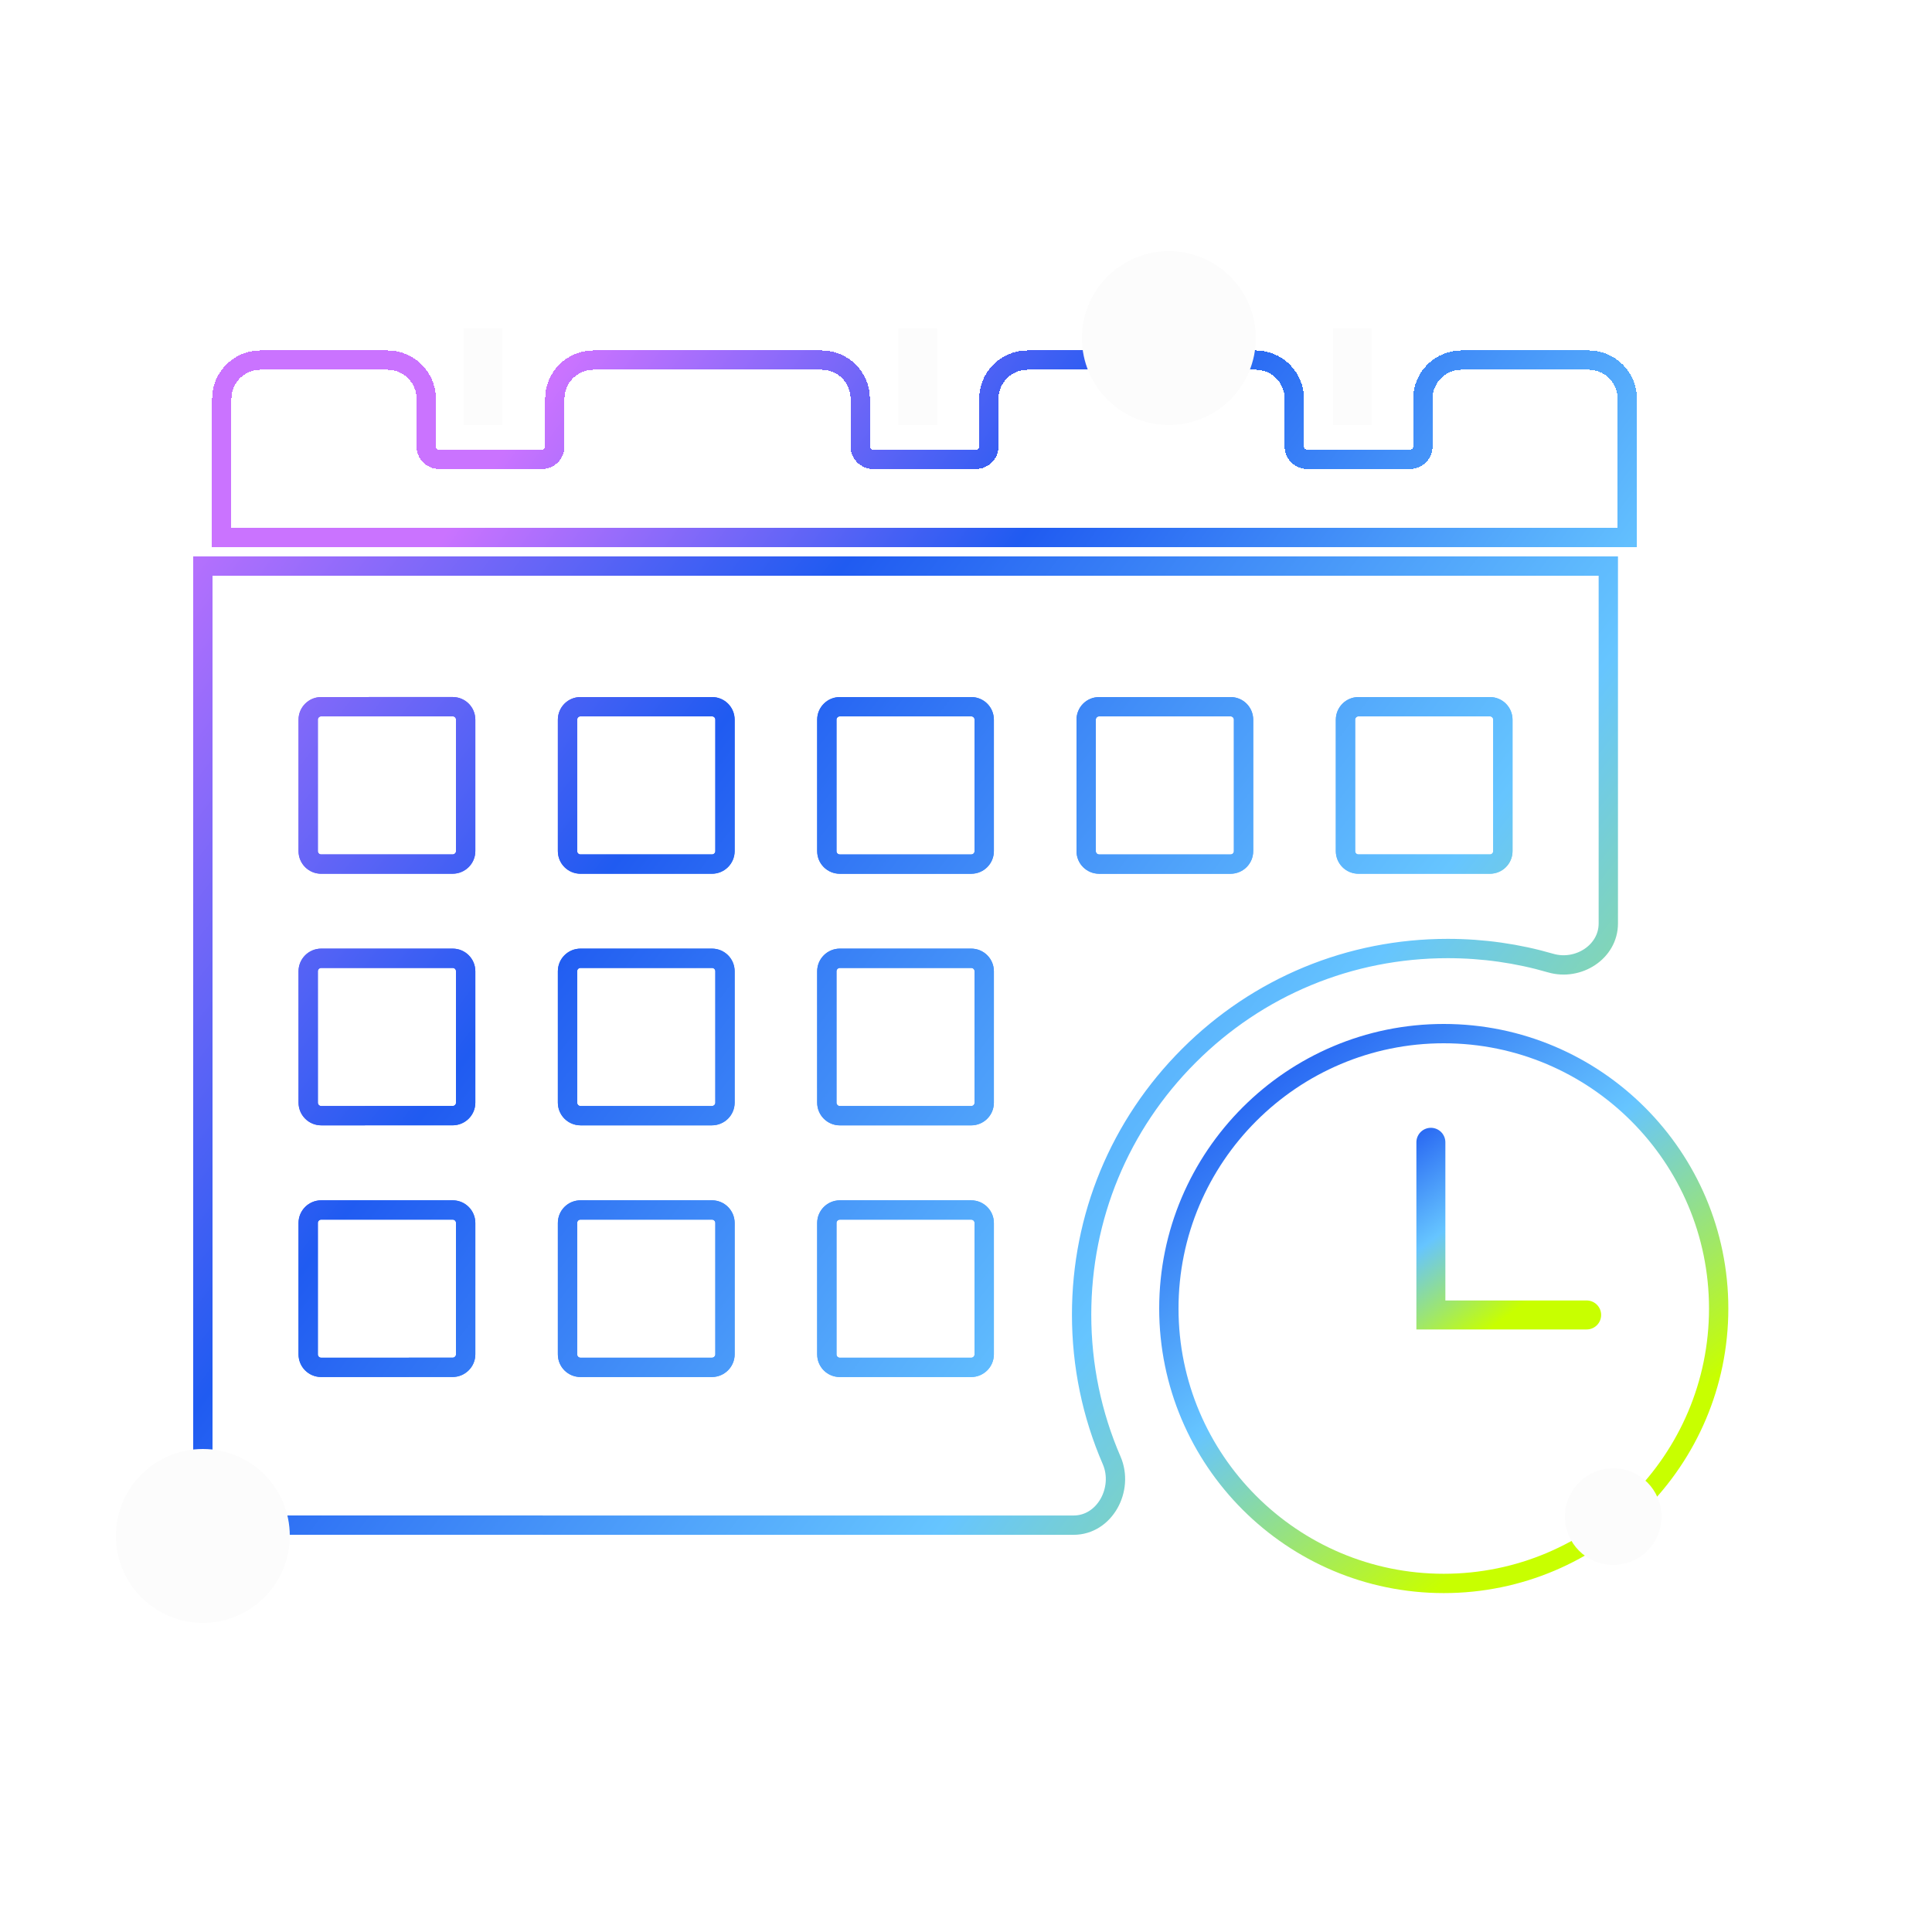 <svg width="100" height="100" viewBox="0 0 100 100" fill="none" xmlns="http://www.w3.org/2000/svg">
<g filter="url(#filter0_d_348_1279)">
<path d="M81.727 18.138C82.832 18.138 83.727 19.034 83.727 20.138V27.309H10.979V20.138C10.979 19.034 11.875 18.138 12.979 18.138H19.561C20.665 18.138 21.561 19.034 21.561 20.138V22.604C21.561 22.978 21.86 23.277 22.234 23.277H27.543C27.917 23.277 28.216 22.978 28.216 22.604V20.138C28.216 19.034 29.112 18.138 30.216 18.138H42.026C43.131 18.138 44.026 19.034 44.026 20.138V22.604C44.026 22.978 44.326 23.277 44.7 23.277H50.009C50.378 23.277 50.682 22.978 50.682 22.604V20.138C50.682 19.034 51.578 18.138 52.682 18.138H64.492C65.597 18.138 66.492 19.034 66.492 20.138V22.604C66.492 22.978 66.791 23.277 67.166 23.277H72.475C72.849 23.277 73.148 22.978 73.148 22.604V20.138C73.148 19.034 74.044 18.138 75.148 18.138H81.727Z" stroke="url(#paint0_linear_348_1279)" shape-rendering="crispEdges"/>
</g>
<path d="M24.103 44.051V37.252C24.103 36.877 23.804 36.578 23.43 36.578L16.625 36.579C16.257 36.579 15.952 36.878 15.952 37.252V44.052C15.952 44.426 16.251 44.725 16.625 44.725L23.425 44.724C23.799 44.724 24.103 44.425 24.103 44.051Z" stroke="url(#paint1_linear_348_1279)"/>
<path d="M24.103 57.074V50.274C24.103 49.9 23.804 49.601 23.43 49.601H16.625C16.257 49.601 15.952 49.9 15.952 50.274L15.953 57.074C15.953 57.442 16.252 57.747 16.626 57.747L23.425 57.746C23.799 57.746 24.103 57.447 24.103 57.074Z" stroke="url(#paint2_linear_348_1279)"/>
<path d="M24.103 70.101V63.301C24.103 62.932 23.804 62.628 23.43 62.628H16.625C16.257 62.628 15.952 62.927 15.952 63.301V70.101C15.952 70.475 16.251 70.774 16.625 70.774L23.425 70.773C23.799 70.773 24.103 70.469 24.103 70.101Z" stroke="url(#paint3_linear_348_1279)"/>
<path d="M37.525 70.101V63.302C37.525 62.933 37.226 62.628 36.852 62.628H30.048C29.674 62.628 29.375 62.927 29.375 63.302V70.101C29.375 70.475 29.674 70.774 30.048 70.774H36.847C37.222 70.774 37.525 70.469 37.525 70.101Z" stroke="url(#paint4_linear_348_1279)"/>
<path d="M37.525 57.074V50.274C37.525 49.9 37.226 49.601 36.852 49.601H30.048C29.674 49.601 29.375 49.9 29.375 50.274V57.074C29.375 57.443 29.674 57.747 30.048 57.747H36.847C37.222 57.746 37.525 57.447 37.525 57.074Z" stroke="url(#paint5_linear_348_1279)"/>
<path d="M37.525 44.051V37.252C37.525 36.878 37.226 36.579 36.852 36.579L30.048 36.579C29.674 36.579 29.375 36.879 29.375 37.253V44.052C29.375 44.426 29.674 44.725 30.048 44.725H36.847C37.222 44.725 37.525 44.426 37.525 44.051Z" stroke="url(#paint6_linear_348_1279)"/>
<path d="M50.943 44.052V37.252C50.943 36.878 50.644 36.579 50.27 36.579L43.47 36.58C43.102 36.58 42.797 36.879 42.797 37.253V44.053C42.797 44.427 43.096 44.726 43.47 44.726H50.27C50.644 44.725 50.943 44.426 50.943 44.052Z" stroke="url(#paint7_linear_348_1279)"/>
<path d="M50.943 57.074V50.275C50.943 49.901 50.644 49.601 50.27 49.601H43.47C43.102 49.601 42.797 49.901 42.797 50.275V57.074C42.797 57.443 43.096 57.748 43.47 57.748H50.27C50.644 57.747 50.943 57.448 50.943 57.074Z" stroke="url(#paint8_linear_348_1279)"/>
<path d="M50.943 70.101V63.302C50.943 62.933 50.644 62.629 50.27 62.629H43.47C43.102 62.629 42.797 62.928 42.797 63.302V70.101C42.797 70.476 43.096 70.775 43.47 70.775H50.27C50.644 70.774 50.943 70.469 50.943 70.101Z" stroke="url(#paint9_linear_348_1279)"/>
<path d="M64.366 44.052V37.253C64.366 36.879 64.067 36.579 63.692 36.579L56.893 36.58C56.519 36.58 56.22 36.879 56.22 37.253V44.053C56.22 44.427 56.519 44.726 56.893 44.726H63.692C64.067 44.725 64.366 44.426 64.366 44.052Z" stroke="url(#paint10_linear_348_1279)"/>
<path d="M77.788 44.052V37.253C77.788 36.879 77.489 36.579 77.115 36.579H70.315C69.947 36.579 69.642 36.879 69.642 37.253V44.052C69.642 44.426 69.941 44.725 70.315 44.725H77.115C77.489 44.725 77.788 44.426 77.788 44.052Z" stroke="url(#paint11_linear_348_1279)"/>
<path fill-rule="evenodd" clip-rule="evenodd" d="M83.246 29.3V47.799C83.246 49.278 81.683 50.262 80.263 49.849C78.554 49.352 76.764 49.095 74.935 49.095C69.872 49.095 65.113 51.066 61.534 54.645C57.955 58.224 55.984 62.983 55.984 68.046C55.984 70.683 56.52 73.238 57.538 75.585C58.183 77.073 57.188 78.942 55.567 78.942L12.5 78.941C11.395 78.941 10.5 78.046 10.5 76.941V29.301L83.246 29.3ZM77.788 37.253V44.052C77.788 44.426 77.489 44.725 77.115 44.725H70.315C69.941 44.725 69.642 44.426 69.642 44.052V37.253C69.642 36.879 69.947 36.579 70.315 36.579H77.115C77.489 36.579 77.788 36.879 77.788 37.253ZM64.366 37.253V44.052C64.366 44.426 64.067 44.725 63.692 44.726H56.893C56.519 44.726 56.22 44.427 56.22 44.053V37.253C56.22 36.879 56.519 36.58 56.893 36.58L63.692 36.579C64.067 36.579 64.366 36.879 64.366 37.253ZM50.943 63.302V70.101C50.943 70.469 50.644 70.774 50.27 70.775H43.47C43.096 70.775 42.797 70.476 42.797 70.101V63.302C42.797 62.928 43.102 62.629 43.47 62.629H50.27C50.644 62.629 50.943 62.933 50.943 63.302ZM50.943 50.275V57.074C50.943 57.448 50.644 57.747 50.27 57.748H43.47C43.096 57.748 42.797 57.443 42.797 57.074V50.275C42.797 49.901 43.102 49.601 43.47 49.601H50.27C50.644 49.601 50.943 49.901 50.943 50.275ZM50.943 37.252V44.052C50.943 44.426 50.644 44.725 50.27 44.726H43.47C43.096 44.726 42.797 44.427 42.797 44.053V37.253C42.797 36.879 43.102 36.58 43.47 36.58L50.27 36.579C50.644 36.579 50.943 36.878 50.943 37.252ZM37.525 63.302V70.101C37.525 70.469 37.222 70.774 36.847 70.774H30.048C29.674 70.774 29.375 70.475 29.375 70.101V63.302C29.375 62.927 29.674 62.628 30.048 62.628H36.852C37.226 62.628 37.525 62.933 37.525 63.302ZM37.525 50.274V57.074C37.525 57.447 37.222 57.746 36.847 57.747H30.048C29.674 57.747 29.375 57.443 29.375 57.074V50.274C29.375 49.9 29.674 49.601 30.048 49.601H36.852C37.226 49.601 37.525 49.9 37.525 50.274ZM37.525 37.252V44.051C37.525 44.426 37.222 44.725 36.847 44.725H30.048C29.674 44.725 29.375 44.426 29.375 44.052V37.253C29.375 36.879 29.674 36.579 30.048 36.579L36.852 36.579C37.226 36.579 37.525 36.878 37.525 37.252ZM24.103 63.301V70.101C24.103 70.469 23.799 70.773 23.425 70.773L16.625 70.774C16.251 70.774 15.952 70.475 15.952 70.101V63.301C15.952 62.927 16.257 62.628 16.625 62.628H23.43C23.804 62.628 24.103 62.932 24.103 63.301ZM24.103 50.274V57.074C24.103 57.447 23.799 57.746 23.425 57.746L16.626 57.747C16.252 57.747 15.953 57.442 15.953 57.074L15.952 50.274C15.952 49.9 16.257 49.601 16.625 49.601H23.43C23.804 49.601 24.103 49.9 24.103 50.274ZM24.103 37.252V44.051C24.103 44.425 23.799 44.724 23.425 44.724L16.625 44.725C16.251 44.725 15.952 44.426 15.952 44.052V37.252C15.952 36.878 16.257 36.579 16.625 36.579L23.43 36.578C23.804 36.578 24.103 36.877 24.103 37.252Z" stroke="url(#paint12_linear_348_1279)"/>
<path d="M88.958 67.729C88.958 59.88 82.572 53.5 74.729 53.5C66.88 53.5 60.499 59.881 60.5 67.729C60.5 75.578 66.881 81.958 74.729 81.958C82.578 81.958 88.958 75.577 88.958 67.729Z" stroke="url(#paint13_linear_348_1279)"/>
<path d="M74.062 59.125V68.062H82.125" stroke="url(#paint14_linear_348_1279)" stroke-width="1.5" stroke-linecap="round"/>
<rect x="24" y="17" width="2" height="5" fill="#FCFCFC"/>
<rect x="69" y="17" width="2" height="5" fill="#FCFCFC"/>
<rect x="46.5" y="17" width="2" height="5" fill="#FCFCFC"/>
<circle cx="10.5" cy="79.5" r="4.5" fill="#FCFCFC"/>
<circle cx="60.5" cy="17.5" r="4.5" fill="#FCFCFC"/>
<circle cx="83.5" cy="78.5" r="2.5" fill="#FCFCFC"/>
<defs>
<filter id="filter0_d_348_1279" x="10.479" y="17.638" width="74.248" height="10.671" filterUnits="userSpaceOnUse" color-interpolation-filters="sRGB">
<feFlood flood-opacity="0" result="BackgroundImageFix"/>
<feColorMatrix in="SourceAlpha" type="matrix" values="0 0 0 0 0 0 0 0 0 0 0 0 0 0 0 0 0 0 127 0" result="hardAlpha"/>
<feOffset dx="0.5" dy="0.5"/>
<feComposite in2="hardAlpha" operator="out"/>
<feColorMatrix type="matrix" values="0 0 0 0 0.2 0 0 0 0 0.2 0 0 0 0 0.2 0 0 0 1 0"/>
<feBlend mode="normal" in2="BackgroundImageFix" result="effect1_dropShadow_348_1279"/>
<feBlend mode="normal" in="SourceGraphic" in2="effect1_dropShadow_348_1279" result="shape"/>
</filter>
<linearGradient id="paint0_linear_348_1279" x1="30.5" y1="16" x2="94" y2="61.5" gradientUnits="userSpaceOnUse">
<stop stop-color="#CA73FF"/>
<stop offset="0.312" stop-color="#205BF1"/>
<stop offset="0.661" stop-color="#66C5FF"/>
<stop offset="1" stop-color="#C8FF00"/>
</linearGradient>
<linearGradient id="paint1_linear_348_1279" x1="9" y1="24" x2="87" y2="84" gradientUnits="userSpaceOnUse">
<stop stop-color="#CA73FF"/>
<stop offset="0.312" stop-color="#205BF1"/>
<stop offset="0.661" stop-color="#66C5FF"/>
<stop offset="1" stop-color="#C8FF00"/>
</linearGradient>
<linearGradient id="paint2_linear_348_1279" x1="9" y1="24" x2="87" y2="84" gradientUnits="userSpaceOnUse">
<stop stop-color="#CA73FF"/>
<stop offset="0.312" stop-color="#205BF1"/>
<stop offset="0.661" stop-color="#66C5FF"/>
<stop offset="1" stop-color="#C8FF00"/>
</linearGradient>
<linearGradient id="paint3_linear_348_1279" x1="9" y1="24" x2="87" y2="84" gradientUnits="userSpaceOnUse">
<stop stop-color="#CA73FF"/>
<stop offset="0.312" stop-color="#205BF1"/>
<stop offset="0.661" stop-color="#66C5FF"/>
<stop offset="1" stop-color="#C8FF00"/>
</linearGradient>
<linearGradient id="paint4_linear_348_1279" x1="9" y1="24" x2="87" y2="84" gradientUnits="userSpaceOnUse">
<stop stop-color="#CA73FF"/>
<stop offset="0.312" stop-color="#205BF1"/>
<stop offset="0.661" stop-color="#66C5FF"/>
<stop offset="1" stop-color="#C8FF00"/>
</linearGradient>
<linearGradient id="paint5_linear_348_1279" x1="9" y1="24" x2="87" y2="84" gradientUnits="userSpaceOnUse">
<stop stop-color="#CA73FF"/>
<stop offset="0.312" stop-color="#205BF1"/>
<stop offset="0.661" stop-color="#66C5FF"/>
<stop offset="1" stop-color="#C8FF00"/>
</linearGradient>
<linearGradient id="paint6_linear_348_1279" x1="9" y1="24" x2="87" y2="84" gradientUnits="userSpaceOnUse">
<stop stop-color="#CA73FF"/>
<stop offset="0.312" stop-color="#205BF1"/>
<stop offset="0.661" stop-color="#66C5FF"/>
<stop offset="1" stop-color="#C8FF00"/>
</linearGradient>
<linearGradient id="paint7_linear_348_1279" x1="9" y1="24" x2="87" y2="84" gradientUnits="userSpaceOnUse">
<stop stop-color="#CA73FF"/>
<stop offset="0.312" stop-color="#205BF1"/>
<stop offset="0.661" stop-color="#66C5FF"/>
<stop offset="1" stop-color="#C8FF00"/>
</linearGradient>
<linearGradient id="paint8_linear_348_1279" x1="9" y1="24" x2="87" y2="84" gradientUnits="userSpaceOnUse">
<stop stop-color="#CA73FF"/>
<stop offset="0.312" stop-color="#205BF1"/>
<stop offset="0.661" stop-color="#66C5FF"/>
<stop offset="1" stop-color="#C8FF00"/>
</linearGradient>
<linearGradient id="paint9_linear_348_1279" x1="9" y1="24" x2="87" y2="84" gradientUnits="userSpaceOnUse">
<stop stop-color="#CA73FF"/>
<stop offset="0.312" stop-color="#205BF1"/>
<stop offset="0.661" stop-color="#66C5FF"/>
<stop offset="1" stop-color="#C8FF00"/>
</linearGradient>
<linearGradient id="paint10_linear_348_1279" x1="9" y1="24" x2="87" y2="84" gradientUnits="userSpaceOnUse">
<stop stop-color="#CA73FF"/>
<stop offset="0.312" stop-color="#205BF1"/>
<stop offset="0.661" stop-color="#66C5FF"/>
<stop offset="1" stop-color="#C8FF00"/>
</linearGradient>
<linearGradient id="paint11_linear_348_1279" x1="9" y1="24" x2="87" y2="84" gradientUnits="userSpaceOnUse">
<stop stop-color="#CA73FF"/>
<stop offset="0.312" stop-color="#205BF1"/>
<stop offset="0.661" stop-color="#66C5FF"/>
<stop offset="1" stop-color="#C8FF00"/>
</linearGradient>
<linearGradient id="paint12_linear_348_1279" x1="9" y1="24" x2="87" y2="84" gradientUnits="userSpaceOnUse">
<stop stop-color="#CA73FF"/>
<stop offset="0.312" stop-color="#205BF1"/>
<stop offset="0.661" stop-color="#66C5FF"/>
<stop offset="1" stop-color="#C8FF00"/>
</linearGradient>
<linearGradient id="paint13_linear_348_1279" x1="50" y1="49.5" x2="74.729" y2="81.958" gradientUnits="userSpaceOnUse">
<stop stop-color="#CA73FF"/>
<stop offset="0.312" stop-color="#205BF1"/>
<stop offset="0.661" stop-color="#66C5FF"/>
<stop offset="1" stop-color="#C8FF00"/>
</linearGradient>
<linearGradient id="paint14_linear_348_1279" x1="68.5" y1="55" x2="78.094" y2="68.062" gradientUnits="userSpaceOnUse">
<stop stop-color="#CA73FF"/>
<stop offset="0.312" stop-color="#205BF1"/>
<stop offset="0.661" stop-color="#66C5FF"/>
<stop offset="1" stop-color="#C8FF00"/>
</linearGradient>
</defs>
</svg>
